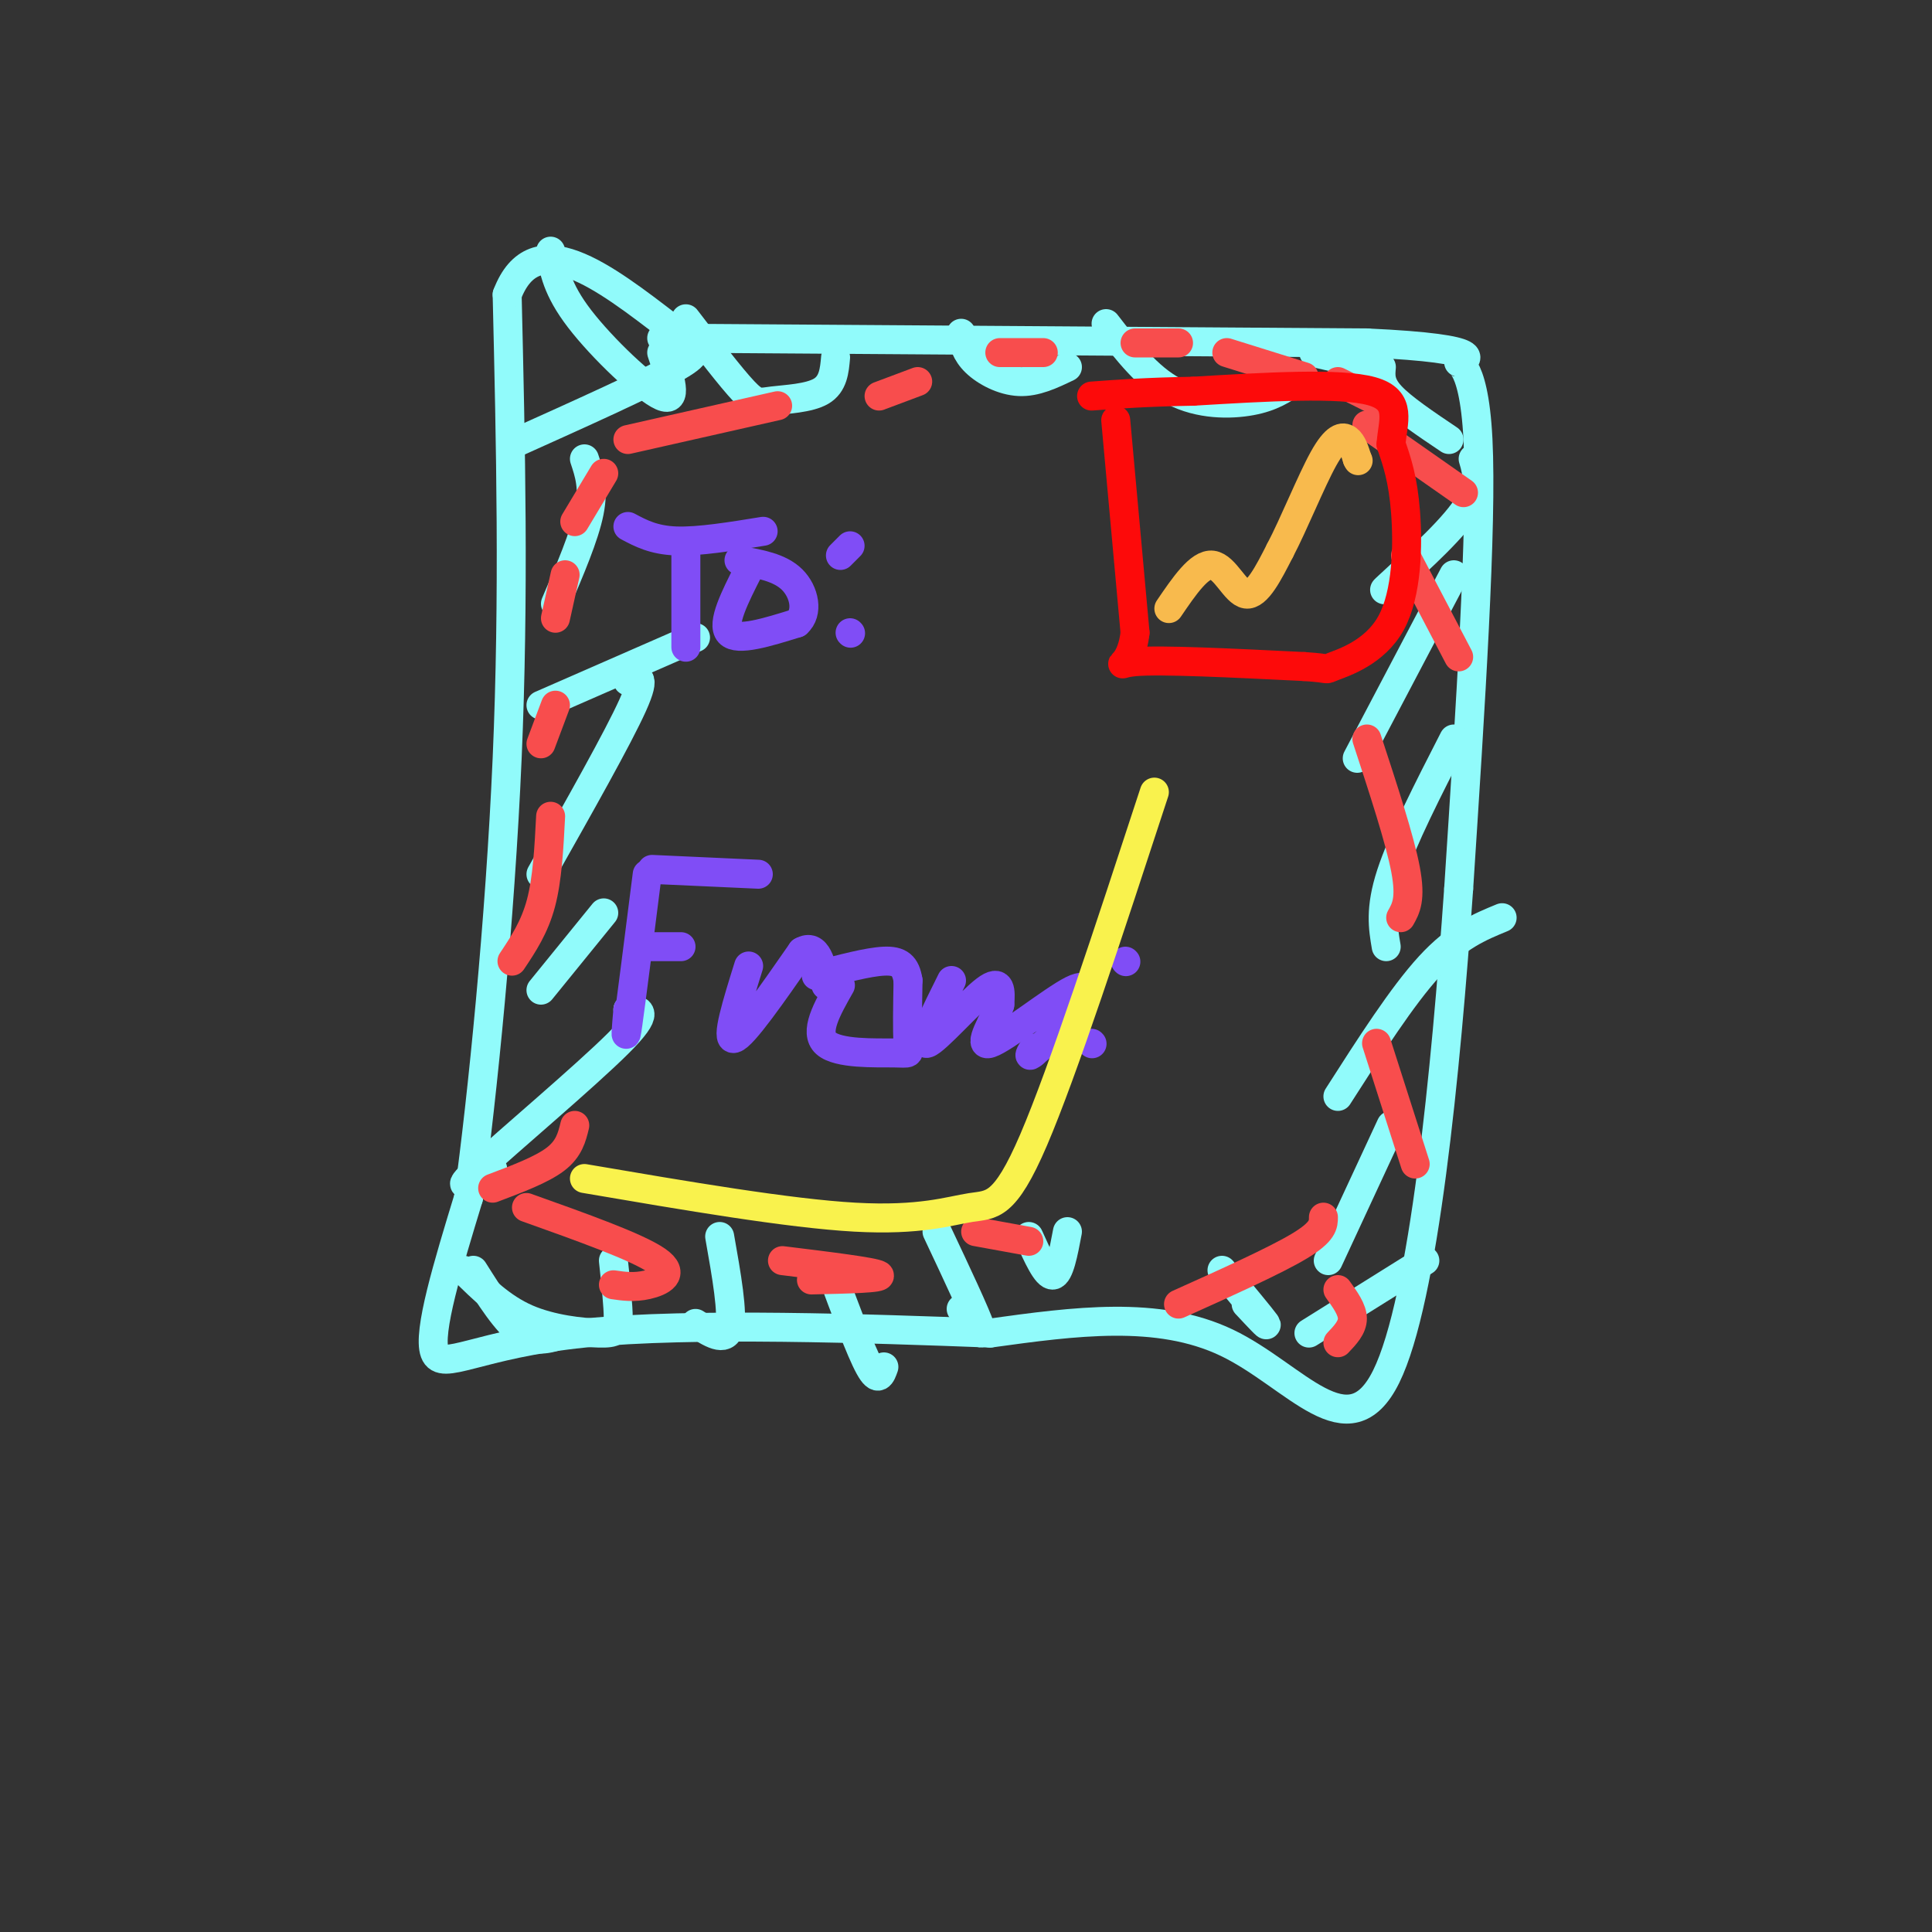 <svg viewBox='0 0 400 400' version='1.1' xmlns='http://www.w3.org/2000/svg' xmlns:xlink='http://www.w3.org/1999/xlink'><rect x="0" y="0" width="400" height="400" fill="#333333" stroke="none"/><g fill='none' stroke='rgb(145,251,251)' stroke-width='6' stroke-linecap='round' stroke-linejoin='round'><path d='M137,70c0.000,0.000 146.000,1.000 146,1'/><path d='M283,71c26.607,1.214 20.125,3.750 19,4c-1.125,0.250 3.107,-1.786 4,16c0.893,17.786 -1.554,55.393 -4,93'/><path d='M302,184c-2.631,37.631 -7.208,85.208 -15,101c-7.792,15.792 -18.798,-0.202 -33,-7c-14.202,-6.798 -31.601,-4.399 -49,-2'/><path d='M205,276c-24.655,-0.929 -61.792,-2.250 -84,0c-22.208,2.250 -29.488,8.071 -31,4c-1.512,-4.071 2.744,-18.036 7,-32'/><path d='M97,248c2.867,-20.933 6.533,-57.267 8,-91c1.467,-33.733 0.733,-64.867 0,-96'/><path d='M105,61c5.667,-14.833 19.833,-3.917 34,7'/><path d='M114,52c0.644,3.933 1.289,7.867 6,14c4.711,6.133 13.489,14.467 17,16c3.511,1.533 1.756,-3.733 0,-9'/><path d='M142,66c4.673,6.095 9.345,12.190 12,15c2.655,2.810 3.292,2.333 6,2c2.708,-0.333 7.488,-0.524 10,-2c2.512,-1.476 2.756,-4.238 3,-7'/><path d='M199,69c0.489,2.022 0.978,4.044 3,6c2.022,1.956 5.578,3.844 9,4c3.422,0.156 6.711,-1.422 10,-3'/><path d='M229,67c4.333,5.600 8.667,11.200 14,14c5.333,2.800 11.667,2.800 16,2c4.333,-0.800 6.667,-2.400 9,-4'/><path d='M272,73c0.000,0.000 13.000,3.000 13,3'/><path d='M286,76c-0.167,1.750 -0.333,3.500 2,6c2.333,2.500 7.167,5.750 12,9'/><path d='M305,95c0.867,2.933 1.733,5.867 -2,11c-3.733,5.133 -12.067,12.467 -15,15c-2.933,2.533 -0.467,0.267 2,-2'/><path d='M301,119c0.000,0.000 -20.000,38.000 -20,38'/><path d='M301,153c-5.333,10.417 -10.667,20.833 -13,28c-2.333,7.167 -1.667,11.083 -1,15'/><path d='M311,190c-4.667,1.917 -9.333,3.833 -15,10c-5.667,6.167 -12.333,16.583 -19,27'/><path d='M288,233c0.000,0.000 -13.000,28.000 -13,28'/><path d='M295,261c0.000,0.000 -24.000,15.000 -24,15'/><path d='M253,263c4.083,4.917 8.167,9.833 9,11c0.833,1.167 -1.583,-1.417 -4,-4'/><path d='M221,255c-0.833,4.417 -1.667,8.833 -3,9c-1.333,0.167 -3.167,-3.917 -5,-8'/><path d='M172,263c3.083,8.333 6.167,16.667 8,20c1.833,3.333 2.417,1.667 3,0'/><path d='M149,256c1.417,8.000 2.833,16.000 2,19c-0.833,3.000 -3.917,1.000 -7,-1'/><path d='M127,261c0.506,4.702 1.012,9.405 1,12c-0.012,2.595 -0.542,3.083 -4,3c-3.458,-0.083 -9.845,-0.738 -15,-3c-5.155,-2.262 -9.077,-6.131 -13,-10'/><path d='M98,263c3.417,5.417 6.833,10.833 10,13c3.167,2.167 6.083,1.083 9,0'/><path d='M194,255c4.083,8.667 8.167,17.333 9,20c0.833,2.667 -1.583,-0.667 -4,-4'/><path d='M102,242c-4.444,2.733 -8.889,5.467 -3,0c5.889,-5.467 22.111,-19.133 29,-26c6.889,-6.867 4.444,-6.933 2,-7'/><path d='M112,205c0.000,0.000 13.000,-16.000 13,-16'/><path d='M112,181c8.000,-14.167 16.000,-28.333 19,-35c3.000,-6.667 1.000,-5.833 -1,-5'/><path d='M112,146c0.000,0.000 32.000,-14.000 32,-14'/><path d='M115,125c3.000,-7.000 6.000,-14.000 7,-19c1.000,-5.000 0.000,-8.000 -1,-11'/><path d='M106,92c14.083,-6.333 28.167,-12.667 34,-16c5.833,-3.333 3.417,-3.667 1,-4'/></g>
<g fill='none' stroke='rgb(248,77,77)' stroke-width='6' stroke-linecap='round' stroke-linejoin='round'><path d='M283,88c0.000,0.000 20.000,14.000 20,14'/><path d='M291,115c0.000,0.000 11.000,21.000 11,21'/><path d='M283,153c3.417,10.417 6.833,20.833 8,27c1.167,6.167 0.083,8.083 -1,10'/><path d='M285,216c0.000,0.000 8.000,25.000 8,25'/><path d='M277,267c1.500,2.083 3.000,4.167 3,6c0.000,1.833 -1.500,3.417 -3,5'/><path d='M244,270c10.000,-4.500 20.000,-9.000 25,-12c5.000,-3.000 5.000,-4.500 5,-6'/><path d='M202,255c0.000,0.000 11.000,2.000 11,2'/><path d='M162,261c9.500,1.167 19.000,2.333 20,3c1.000,0.667 -6.500,0.833 -14,1'/><path d='M127,266c2.133,0.311 4.267,0.622 7,0c2.733,-0.622 6.067,-2.178 2,-5c-4.067,-2.822 -15.533,-6.911 -27,-11'/><path d='M102,246c5.083,-1.917 10.167,-3.833 13,-6c2.833,-2.167 3.417,-4.583 4,-7'/><path d='M106,199c2.333,-3.500 4.667,-7.000 6,-12c1.333,-5.000 1.667,-11.500 2,-18'/><path d='M112,154c0.000,0.000 3.000,-8.000 3,-8'/><path d='M115,128c0.000,0.000 2.000,-9.000 2,-9'/><path d='M119,108c0.000,0.000 6.000,-10.000 6,-10'/><path d='M130,91c0.000,0.000 31.000,-7.000 31,-7'/><path d='M182,82c0.000,0.000 8.000,-3.000 8,-3'/><path d='M207,73c0.000,0.000 9.000,0.000 9,0'/><path d='M235,71c0.000,0.000 9.000,0.000 9,0'/><path d='M254,73c0.000,0.000 16.000,5.000 16,5'/><path d='M277,79c0.000,0.000 10.000,5.000 10,5'/></g>
<g fill='none' stroke='rgb(253,10,10)' stroke-width='6' stroke-linecap='round' stroke-linejoin='round'><path d='M231,87c0.000,0.000 4.000,44.000 4,44'/><path d='M235,131c-0.933,8.133 -5.267,6.467 0,6c5.267,-0.467 20.133,0.267 35,1'/><path d='M270,138c6.104,0.378 3.863,0.823 6,0c2.137,-0.823 8.652,-2.914 12,-9c3.348,-6.086 3.528,-16.167 3,-23c-0.528,-6.833 -1.764,-10.416 -3,-14'/><path d='M288,92c0.289,-4.622 2.511,-9.178 -4,-11c-6.511,-1.822 -21.756,-0.911 -37,0'/><path d='M247,81c-9.667,0.167 -15.333,0.583 -21,1'/></g>
<g fill='none' stroke='rgb(248,186,77)' stroke-width='6' stroke-linecap='round' stroke-linejoin='round'><path d='M242,126c3.178,-4.667 6.356,-9.333 9,-9c2.644,0.333 4.756,5.667 7,6c2.244,0.333 4.622,-4.333 7,-9'/><path d='M265,114c2.845,-5.405 6.458,-14.417 9,-19c2.542,-4.583 4.012,-4.738 5,-4c0.988,0.738 1.494,2.369 2,4'/><path d='M281,95c0.333,0.667 0.167,0.333 0,0'/></g>
<g fill='none' stroke='rgb(128,77,246)' stroke-width='6' stroke-linecap='round' stroke-linejoin='round'><path d='M142,115c0.000,0.000 0.000,19.000 0,19'/><path d='M130,109c2.667,1.417 5.333,2.833 10,3c4.667,0.167 11.333,-0.917 18,-2'/><path d='M155,118c-2.833,5.583 -5.667,11.167 -4,13c1.667,1.833 7.833,-0.083 14,-2'/><path d='M165,129c2.444,-2.133 1.556,-6.467 -1,-9c-2.556,-2.533 -6.778,-3.267 -11,-4'/><path d='M176,113c0.000,0.000 -2.000,2.000 -2,2'/><path d='M176,131c0.000,0.000 0.100,0.100 0.1,0.1'/><path d='M134,181c-1.667,13.167 -3.333,26.333 -4,31c-0.667,4.667 -0.333,0.833 0,-3'/><path d='M135,180c0.000,0.000 22.000,1.000 22,1'/><path d='M134,196c0.000,0.000 7.000,0.000 7,0'/><path d='M155,200c-2.417,7.750 -4.833,15.500 -3,15c1.833,-0.500 7.917,-9.250 14,-18'/><path d='M166,197c3.167,-1.833 4.083,2.583 5,7'/><path d='M174,204c-2.762,4.863 -5.524,9.726 -3,12c2.524,2.274 10.333,1.958 14,2c3.667,0.042 3.190,0.440 3,-2c-0.190,-2.440 -0.095,-7.720 0,-13'/><path d='M188,203c-0.489,-3.044 -1.711,-4.156 -5,-4c-3.289,0.156 -8.644,1.578 -14,3'/><path d='M197,203c-3.378,6.778 -6.756,13.556 -5,13c1.756,-0.556 8.644,-8.444 12,-11c3.356,-2.556 3.178,0.222 3,3'/><path d='M207,208c-0.994,2.997 -4.978,8.989 -2,8c2.978,-0.989 12.917,-8.959 17,-11c4.083,-2.041 2.309,1.845 0,5c-2.309,3.155 -5.155,5.577 -8,8'/><path d='M214,218c-1.333,1.167 -0.667,0.083 0,-1'/><path d='M233,199c0.000,0.000 0.100,0.100 0.1,0.1'/><path d='M226,216c0.000,0.000 0.100,0.100 0.1,0.1'/></g>
<g fill='none' stroke='rgb(249,242,77)' stroke-width='6' stroke-linecap='round' stroke-linejoin='round'><path d='M121,244c21.190,3.619 42.381,7.238 56,8c13.619,0.762 19.667,-1.333 24,-2c4.333,-0.667 6.952,0.095 13,-14c6.048,-14.095 15.524,-43.048 25,-72'/></g>
</svg>